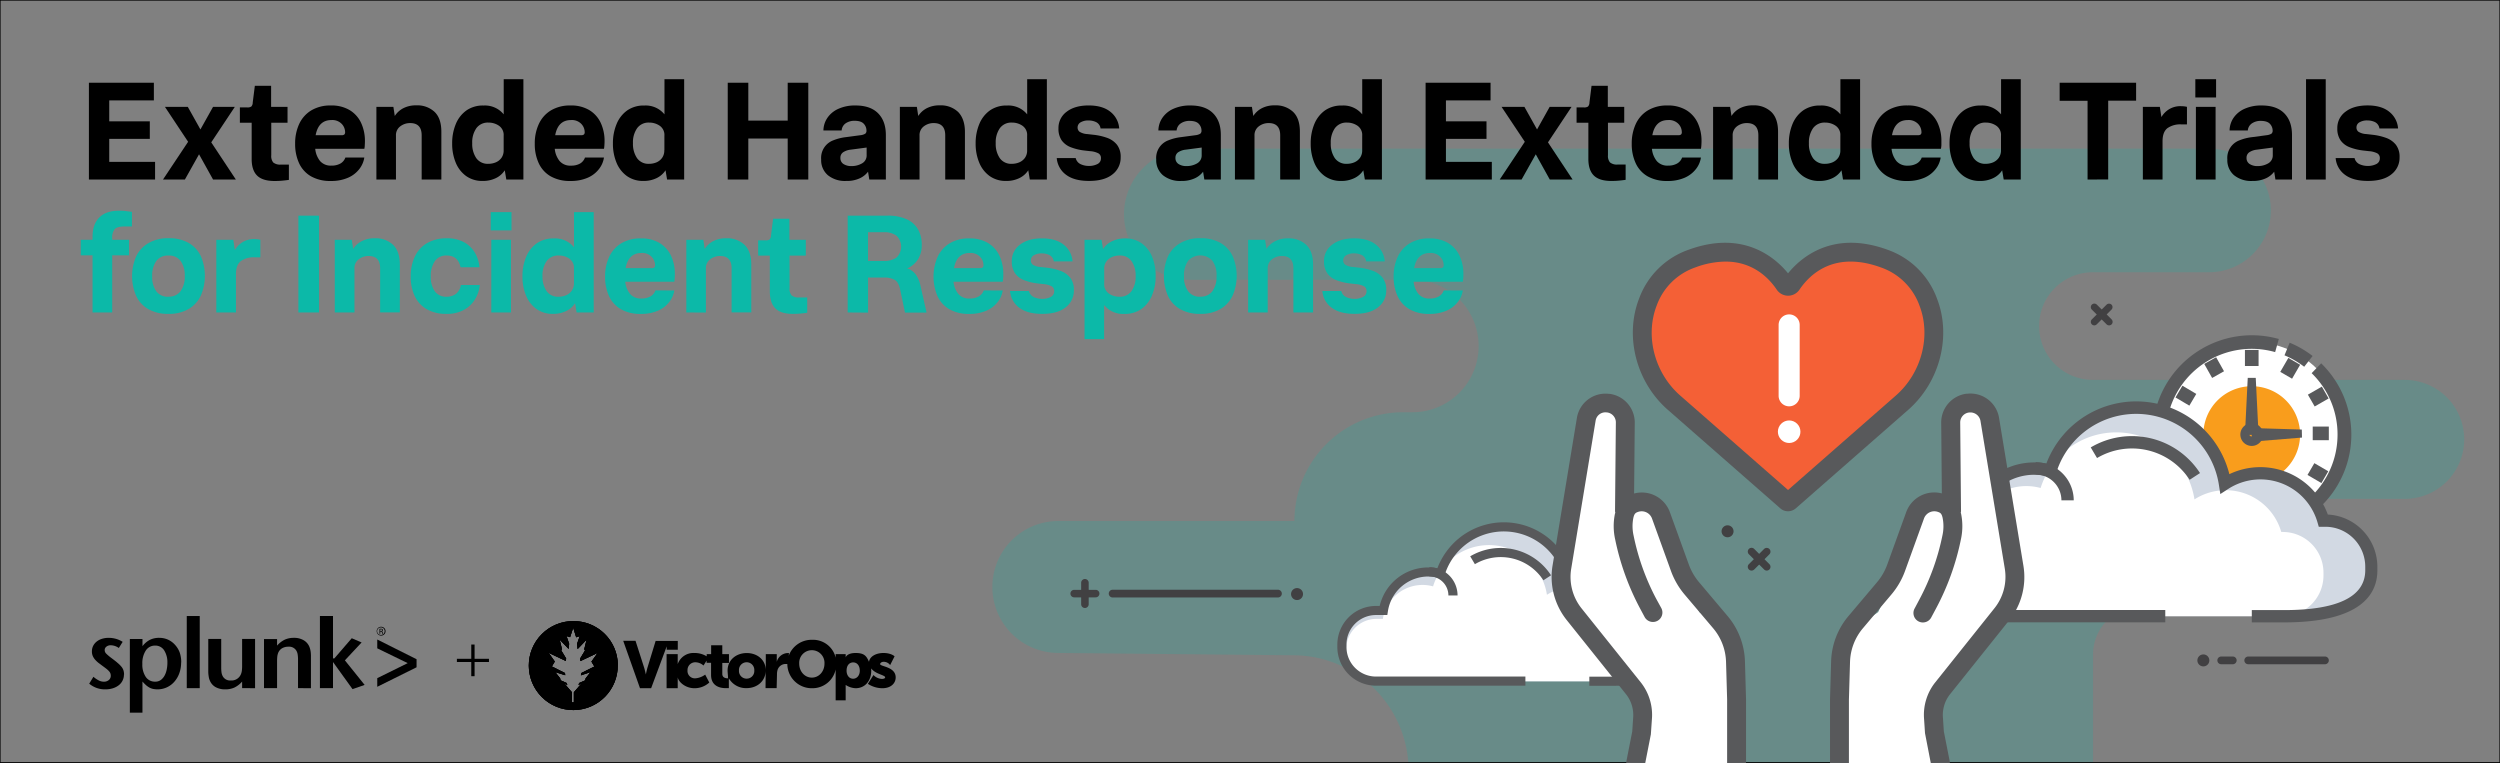 <svg id="Layer_1" data-name="Layer 1" xmlns="http://www.w3.org/2000/svg" xmlns:xlink="http://www.w3.org/1999/xlink" viewBox="0 0 1015.62 310"><rect x="0" y="0" width="1015.62" height="310" fill="#808080" stroke="none"/><defs><style>.cls-1{clip-rule:evenodd;}.cls-2{opacity:0.2;}.cls-3{fill:#0cb9a8;}.cls-4{fill-rule:evenodd;}.cls-5{clip-path:url(#clip-path);}.cls-6{clip-path:url(#clip-path-2);}.cls-7{fill:#414042;}.cls-8{clip-path:url(#clip-path-3);}.cls-9{fill:none;stroke:#000;stroke-miterlimit:10;stroke-width:0.97px;}.cls-10{fill:#fff;}.cls-11{fill:#58595b;}.cls-12{fill:#f99d1c;}.cls-13{fill:#d2d9e3;}.cls-14{fill:#f46036;}</style><clipPath id="clip-path"><path class="cls-1" d="M241.47,270.78l-1.19-2,2.52-3.55-7,3.33-.14-1,2-3.29-.3-.54.94-3.87-3.65,3.81-.22-2.1,1.09-3.15-1.45.48L232.86,255l-1.27,3.86-1.46-.48,1.09,3.15-.21,2.1-3.66-3.81.94,3.87-.29.54,2,3.29-.14,1-7-3.33,2.52,3.55-1.2,2,5.35,2.68.09.89-4.06-1.27,2,2.53.17.81,2.49,1.1.25.76-1.11-.46,3,3.46v4.12h.77v-4.12l3-3.46-1.12.46.26-.76,2.48-1.1.17-.81,2-2.53L236,274.35l.08-.89Zm9.49-.58a18.07,18.07,0,1,1-18.07-17.88A18,18,0,0,1,251,270.2Z"/></clipPath><clipPath id="clip-path-2"><rect x="-327.71" y="-192.59" width="1073.15" height="1490.48"/></clipPath><clipPath id="clip-path-3"><path class="cls-1" d="M313.54-674.33,312-677l3.26-4.59-9,4.31-.18-1.29,2.63-4.26-.38-.7,1.22-5-4.73,4.93-.28-2.72,1.41-4.08-1.88.62-1.65-5-1.64,5-1.89-.62,1.41,4.08-.28,2.72-4.73-4.93,1.22,5-.38.7,2.64,4.26-.19,1.29-9-4.31,3.26,4.59-1.54,2.64,6.92,3.46.11,1.16-5.25-1.65,2.64,3.28.22,1,3.22,1.43.33,1-1.45-.61,3.89,4.48v5.33h1v-5.33l3.89-4.48-1.44.61.33-1L308.9-667l.22-1,2.63-3.28-5.24,1.65.11-1.16Zm12.26-.74a23.25,23.25,0,0,1-23.36,23.13,23.25,23.25,0,0,1-23.37-23.13,23.25,23.25,0,0,1,23.37-23.14A23.25,23.25,0,0,1,325.8-675.07Z"/></clipPath></defs><title>1016x310</title><g class="cls-2"><path class="cls-3" d="M483.27,60.38H897.43a25.11,25.11,0,0,1,25.11,25.11h0a25.11,25.11,0,0,1-25.11,25.11H850.24a21.86,21.86,0,0,0-21.86,21.86h0a21.87,21.87,0,0,0,21.86,21.87H976.91a24.17,24.17,0,0,1,24.17,24.17h0a24.17,24.17,0,0,1-24.17,24.17H913.45a43.81,43.81,0,0,1-43.81,43.8h0a19.34,19.34,0,0,0-19.34,19.34v51.58H572.24v-4.25a46.94,46.94,0,0,0-46.47-46.93l-96.09-.95a26.81,26.81,0,0,1-26.54-26.8h0a26.8,26.8,0,0,1,26.8-26.8h95.92a44.19,44.19,0,0,1,44.19-44.19h3.75a26.89,26.89,0,0,0,26.89-26.9h0a26.89,26.89,0,0,0-26.89-26.89H483.27A26.65,26.65,0,0,1,456.63,87h0A26.65,26.65,0,0,1,483.27,60.38Z"/></g><path class="cls-4" d="M270.83,263.94h4.52v-3.57h-9L263.1,271c-.37,1.19-.72,3-.72,3s-.4-1.86-.77-3l-3.43-10.67h-5L260,279.59h4.52l6.32-17Zm88.07,4.92a3.15,3.15,0,0,1,2.71,1.34l1.81-3.57s-1.33-1.35-4.52-1.35c-2.93,0-5.55,1.33-5.87,3.58-1-2.24-1.79-3.58-5.42-3.58s-4.06,1.79-4.06,1.79v-1.32h-4.07l0,1.42a9.42,9.42,0,0,0-9.46-7.25,9.9,9.9,0,0,0-9.62,6.53l.13-1.15h-.66a4.79,4.79,0,0,0-4.31,3.56v-3.13h-4.46v6.66c0-4.29-3.41-7.09-7.73-7.09s-7.79,2.82-7.79,7.11c0,1.06.32,3.16.11,3.16-.88,0-2.26-.25-2.26-1.79v-4.47h2.71v-3.58h-2.71v-3.58H288.9v3.58h-1.81v.9a9.34,9.34,0,0,0-5-1.35,6.75,6.75,0,0,0-6.77,4.51v-4.06h-4.52v13.86h4.52v-4.46c.28,1.9,3.14,4.46,6.77,4.46a8.86,8.86,0,0,0,6.06-2.32l-1.67-3.21a7.92,7.92,0,0,1-3.94,1.51,3,3,0,0,1-3.24-3.26,3.14,3.14,0,0,1,3.27-3.26,5,5,0,0,1,3.22,1.32l1.27-2v.9h1.81v4.92c0,4.59,3.68,5.36,5.86,5.36h1.36v-4a8,8,0,0,0,7.23,4c4.29,0,7.72-2.89,7.73-7.15l-.05,7.15h4.51l.14-5.56a6.11,6.11,0,0,1,.24-1.85,3.44,3.44,0,0,1,3.53-2.39h.43A9.92,9.92,0,0,0,330,279.59a9.62,9.62,0,0,0,9.48-7.6v12.52h4.07v-6.26a7.91,7.91,0,0,0,4.06,1.34c3.64,0,6.33-2.82,6.33-7.15,0-.26,0-.64,0-.9,1.65,2.33,5.65,2.68,5.65,3.63,0,.45-.66.64-1.35.64a5.12,5.12,0,0,1-3.4-1.58l-2.26,3.58a10.87,10.87,0,0,0,5.87,1.78c3.54,0,5.42-2.06,5.42-4.39,0-4.4-6.32-4.38-6.32-5.41C357.55,269.31,358.21,268.86,358.9,268.86Zm-55.58,6.84a3.09,3.09,0,0,1-3.11-3.29,3.12,3.12,0,1,1,6.22,0A3.09,3.09,0,0,1,303.32,275.7Zm26.49-.42c-2.84,0-5.13-2.44-5.13-5.68a5.14,5.14,0,1,1,10.26,0C334.94,272.84,332.65,275.28,329.81,275.28Zm16.79.45c-1.8,0-2.68-1.62-2.68-3.26,0-2.36,1.3-3.37,2.68-3.37,1.6,0,2.69,1.33,2.69,3.37S348,275.73,346.6,275.73Z"/><path class="cls-4" d="M241.47,270.78l-1.19-2,2.52-3.55-7,3.33-.14-1,2-3.29-.3-.54.94-3.87-3.65,3.81-.22-2.1,1.09-3.15-1.45.48L232.86,255l-1.27,3.86-1.46-.48,1.09,3.15-.21,2.1-3.66-3.81.94,3.87-.29.54,2,3.29-.14,1-7-3.33,2.52,3.55-1.2,2,5.35,2.68.09.89-4.06-1.27,2,2.53.17.81,2.49,1.1.25.76-1.11-.46,3,3.46v4.12h.77v-4.12l3-3.46-1.12.46.26-.76,2.48-1.1.17-.81,2-2.53L236,274.35l.08-.89Zm9.49-.58a18.07,18.07,0,1,1-18.07-17.88A18,18,0,0,1,251,270.2Z"/><g class="cls-5"><rect x="-327.71" y="-192.59" width="1073.15" height="1490.48"/><g class="cls-6"><rect x="211.1" y="248.59" width="43.59" height="43.22"/></g></g><path d="M191.45,268.93h-5.84v-1.3h5.84v-5.78h1.35v5.78h5.84v1.3H192.8v5.78h-1.35Z"/><path d="M50.35,274.05a5.42,5.42,0,0,1-2.12,4.34,7.58,7.58,0,0,1-2.37,1.22,10,10,0,0,1-3,.44,9.83,9.83,0,0,1-6.62-2.31l1.71-2.8a10.82,10.82,0,0,0,2.24,1.52,4.63,4.63,0,0,0,2,.48,3.06,3.06,0,0,0,2-.66A2.21,2.21,0,0,0,45,274.5a2.91,2.91,0,0,0-.14-.89,2.53,2.53,0,0,0-.52-.87,7.63,7.63,0,0,0-1-.95c-.44-.35-1-.77-1.7-1.28-.53-.38-1-.76-1.55-1.16a10.56,10.56,0,0,1-1.38-1.28,6,6,0,0,1-1-1.52,4.62,4.62,0,0,1-.37-1.91,5,5,0,0,1,.51-2.26,5.31,5.31,0,0,1,1.42-1.74,6.54,6.54,0,0,1,2.15-1.12,9.12,9.12,0,0,1,2.72-.4,10.9,10.9,0,0,1,3,.42,10.07,10.07,0,0,1,2.69,1.21l-1.56,2.5A5.77,5.77,0,0,0,45,262.14a2.68,2.68,0,0,0-1.77.56,1.7,1.7,0,0,0-.7,1.4,2,2,0,0,0,.61,1.43,19.67,19.67,0,0,0,2.13,1.8c1,.75,1.86,1.4,2.53,2a11.72,11.72,0,0,1,1.58,1.58,4.48,4.48,0,0,1,.8,1.5,5.94,5.94,0,0,1,.22,1.68"/><path d="M68,269.35a9,9,0,0,0-1.33-5.18,4.21,4.21,0,0,0-3.62-1.9,4.41,4.41,0,0,0-3.82,2,9.38,9.38,0,0,0-1.4,5.46A8.85,8.85,0,0,0,59.22,275a4.43,4.43,0,0,0,3.8,1.92,3.71,3.71,0,0,0,2.39-.74,5.56,5.56,0,0,0,1.53-1.88,8.76,8.76,0,0,0,.82-2.47,14.39,14.39,0,0,0,.25-2.5m5.57-.21a12.63,12.63,0,0,1-.72,4.34,10.71,10.71,0,0,1-2,3.45A9,9,0,0,1,64,280.05a9.23,9.23,0,0,1-1.72-.16,5.8,5.8,0,0,1-1.53-.54,8.22,8.22,0,0,1-1.42-1,17.15,17.15,0,0,1-1.46-1.48v12.65H52.75V259.6h5.13l0,2.92a9,9,0,0,1,3-2.58,8.34,8.34,0,0,1,3.8-.82,8.62,8.62,0,0,1,3.58.74,8.48,8.48,0,0,1,2.8,2.06A9.41,9.41,0,0,1,73,265.07a12.5,12.5,0,0,1,.63,4.07"/><rect x="75.87" y="250.26" width="5.27" height="29.3"/><path d="M98.36,279.56l0-2.67a9.93,9.93,0,0,1-3.12,2.42,8.77,8.77,0,0,1-3.71.74,7.87,7.87,0,0,1-4-.94,5.4,5.4,0,0,1-2.34-2.78,3.81,3.81,0,0,1-.3-.92c-.07-.32-.13-.69-.18-1.1a11.55,11.55,0,0,1-.1-1.42c0-.53,0-1.19,0-2V259.57h5.26V271a14.92,14.92,0,0,0,.14,2.32,4.72,4.72,0,0,0,.5,1.44,3.39,3.39,0,0,0,3.25,1.68A4.1,4.1,0,0,0,97.83,274a5.59,5.59,0,0,0,.41-1.42,15.58,15.58,0,0,0,.12-2.22V259.57h5.26v20Z"/><path d="M121.07,279.55v-11.4a13.48,13.48,0,0,0-.15-2.32,4.32,4.32,0,0,0-.49-1.43,3.4,3.4,0,0,0-3.26-1.68,5,5,0,0,0-2.54.62,3.81,3.81,0,0,0-1.59,1.81,6.26,6.26,0,0,0-.38,1.46,19.58,19.58,0,0,0-.1,2.17v10.77h-5.31V259.61h5.31v2.67a9.89,9.89,0,0,1,3.12-2.42,8.85,8.85,0,0,1,3.72-.74,7.57,7.57,0,0,1,4,1,5.54,5.54,0,0,1,2.34,2.77c.11.3.2.6.28.9a8.38,8.38,0,0,1,.2,1.06,13.31,13.31,0,0,1,.1,1.41c0,.55,0,1.21,0,2v11.33Z"/><polygon points="143.22 279.96 135.28 268.94 135.28 279.56 129.97 279.56 129.97 250.26 135.28 250.26 135.28 267.46 135.84 267.46 142.9 259.28 146.9 261 140.11 268.26 148.13 278.24 143.22 279.96"/><polygon points="153.26 279.01 153.26 275.5 165.63 269.4 153.26 263.38 153.26 259.8 169.23 267.81 169.23 271.08 153.26 279.01"/><path d="M154.82,254.62a1.8,1.8,0,1,1-1.79,1.8,1.77,1.77,0,0,1,1.79-1.8Zm0,.28a1.52,1.52,0,1,0,1.44,1.52,1.48,1.48,0,0,0-1.44-1.52Zm-.34,2.56h-.32v-2a4.16,4.16,0,0,1,.57-.05,1.12,1.12,0,0,1,.62.15.52.52,0,0,1-.2.9v0c.17,0,.29.19.33.48a1.79,1.79,0,0,0,.13.5h-.34a1.53,1.53,0,0,1-.13-.51.38.38,0,0,0-.43-.35h-.23Zm0-1.11h.24c.26,0,.48-.09.48-.34s-.13-.35-.48-.35l-.24,0Z"/><path d="M36.12,72.94V33.61H62.51v7.18H44.38v8.49H60.86v7.13H44.38v9.35H63v7.18Z"/><path d="M66.21,72.94,76.42,57.6,67,43.41h9.29l5.13,9.18,5.13-9.18H95.4L85.82,57.83l10,15.11H86.56l-5.7-10.26L75.11,72.94Z"/><path d="M102.24,64.44V49.85H97.45V43.64h3a2.67,2.67,0,0,0,1.65-.37,2.34,2.34,0,0,0,.57-1.63l.86-6.78h6.61v8.55h6.67v6.44h-6.61V63.08A4.12,4.12,0,0,0,111,66a4.42,4.42,0,0,0,3.17.86h3.19v6.21c-.72.12-1.61.22-2.65.32s-2.1.14-3.16.14q-4.91,0-7.13-2.23T102.24,64.44Z"/><path d="M148,64a10,10,0,0,1-2,4.64,11.58,11.58,0,0,1-4.56,3.54,16.81,16.81,0,0,1-7.06,1.34,15.62,15.62,0,0,1-8.07-1.91,11.92,11.92,0,0,1-4.82-5.33,18.46,18.46,0,0,1-1.59-7.87,18.69,18.69,0,0,1,1.65-8.06,12.63,12.63,0,0,1,4.9-5.5,15,15,0,0,1,8-2,14.27,14.27,0,0,1,7.64,1.91,12,12,0,0,1,4.62,5.19,17.36,17.36,0,0,1,1.54,7.44q0,.73-.06,1.59c0,.57-.1,1.07-.17,1.48H128.06a9.3,9.3,0,0,0,2,5,5.72,5.72,0,0,0,4.59,1.82,7.19,7.19,0,0,0,3.65-.85A4.5,4.5,0,0,0,140.31,64ZM134.67,48.77q-5.29,0-6.44,6.16h10.49a1.78,1.78,0,0,0,1.17-.29,1.29,1.29,0,0,0,.31-1,4.86,4.86,0,0,0-1.43-3.36A5.29,5.29,0,0,0,134.67,48.77Z"/><path d="M152.91,72.94V43.41h6.9l.57,3.71A9.06,9.06,0,0,1,163.77,44a11.1,11.1,0,0,1,5.39-1.2,10.23,10.23,0,0,1,7.38,2.65q2.76,2.65,2.76,8.07V72.94h-8V55q0-5-4.67-5a6.5,6.5,0,0,0-4,1.31,4.44,4.44,0,0,0-1.77,3.82V72.94Z"/><path d="M205.69,72.94l-.63-3.76a8.85,8.85,0,0,1-3.64,3.19,12,12,0,0,1-5.3,1.14,11.25,11.25,0,0,1-6.76-2,12.56,12.56,0,0,1-4.22-5.44,19.84,19.84,0,0,1-1.45-7.78,20.08,20.08,0,0,1,1.48-7.9,12.64,12.64,0,0,1,4.31-5.52,11.64,11.64,0,0,1,7-2,9.81,9.81,0,0,1,8.15,3.59V32.18h8V72.94Zm-1.08-12V55.15a4.55,4.55,0,0,0-1.91-4.07,7.41,7.41,0,0,0-4.25-1.28,5.75,5.75,0,0,0-4.93,2.28,10,10,0,0,0-1.68,6.09,10.25,10.25,0,0,0,1.65,6.08,5.68,5.68,0,0,0,4.91,2.3,7.74,7.74,0,0,0,3-.59,5.46,5.46,0,0,0,2.34-1.86A5.22,5.22,0,0,0,204.61,61Z"/><path d="M245.36,64a9.86,9.86,0,0,1-2,4.64,11.58,11.58,0,0,1-4.56,3.54,16.89,16.89,0,0,1-7.07,1.34,15.59,15.59,0,0,1-8.06-1.91,11.86,11.86,0,0,1-4.82-5.33,18.32,18.32,0,0,1-1.6-7.87,18.54,18.54,0,0,1,1.66-8.06,12.57,12.57,0,0,1,4.9-5.5,15,15,0,0,1,8-2,14.29,14.29,0,0,1,7.64,1.91,11.89,11.89,0,0,1,4.61,5.19,17.21,17.21,0,0,1,1.54,7.44q0,.73-.06,1.59a10.84,10.84,0,0,1-.17,1.48h-20a9.3,9.3,0,0,0,2,5A5.7,5.7,0,0,0,232,67.29a7.22,7.22,0,0,0,3.65-.85,4.54,4.54,0,0,0,2-2.45ZM232,48.77q-5.31,0-6.45,6.16h10.49a1.78,1.78,0,0,0,1.17-.29,1.26,1.26,0,0,0,.32-1,4.86,4.86,0,0,0-1.43-3.36A5.3,5.3,0,0,0,232,48.77Z"/><path d="M271,72.94l-.63-3.76a8.88,8.88,0,0,1-3.65,3.19,11.93,11.93,0,0,1-5.3,1.14,11.22,11.22,0,0,1-6.75-2,12.48,12.48,0,0,1-4.22-5.44A19.84,19.84,0,0,1,249,58.29a20.08,20.08,0,0,1,1.49-7.9,12.62,12.62,0,0,1,4.3-5.52,11.67,11.67,0,0,1,7-2,9.8,9.8,0,0,1,8.15,3.59V32.18h8V72.94Zm-1.09-12V55.15A4.53,4.53,0,0,0,268,51.08a7.4,7.4,0,0,0-4.24-1.28,5.73,5.73,0,0,0-4.93,2.28,10,10,0,0,0-1.69,6.09,10.25,10.25,0,0,0,1.66,6.08,5.64,5.64,0,0,0,4.9,2.3,7.7,7.7,0,0,0,3-.59A5.46,5.46,0,0,0,269,64.1,5.16,5.16,0,0,0,269.87,61Z"/><path d="M295.64,72.94V33.61H304V49h16V33.61h8.37V72.94H320V56.29H304V72.94Z"/><path d="M353.15,72.94l-.51-3.19a8.78,8.78,0,0,1-3.34,2.67,12.4,12.4,0,0,1-5.56,1.09,11,11,0,0,1-7.43-2.34,8,8,0,0,1-2.71-6.38,7.61,7.61,0,0,1,5-7.81,19.75,19.75,0,0,1,5-1.26l5.93-.79a4.67,4.67,0,0,0,2-.63A1.53,1.53,0,0,0,352,53a4,4,0,0,0-1.08-2.7c-.73-.82-2-1.23-3.77-1.23a6.26,6.26,0,0,0-3.56,1A3.84,3.84,0,0,0,341.92,53h-7.41a9.4,9.4,0,0,1,1.57-5.05,10.52,10.52,0,0,1,4.42-3.7,16.19,16.19,0,0,1,7.06-1.4q6,0,9.15,3.16t3.17,8.81V72.94Zm-1.08-10v-3l-6.5.86a6.82,6.82,0,0,0-3.08,1.08,2.66,2.66,0,0,0-1.08,2.28,2.8,2.8,0,0,0,1.22,2.45,5.76,5.76,0,0,0,3.34.86,8.31,8.31,0,0,0,4.21-1.09A3.65,3.65,0,0,0,352.07,63Z"/><path d="M365.57,72.94V43.41h6.9l.57,3.71A9.06,9.06,0,0,1,376.43,44a11.13,11.13,0,0,1,5.39-1.2,10.19,10.19,0,0,1,7.38,2.65C391,47.26,392,50,392,53.56V72.94h-8V55q0-5-4.68-5a6.5,6.5,0,0,0-4,1.31,4.44,4.44,0,0,0-1.76,3.82V72.94Z"/><path d="M418.36,72.94l-.63-3.76a8.88,8.88,0,0,1-3.65,3.19,11.93,11.93,0,0,1-5.3,1.14,11.22,11.22,0,0,1-6.75-2,12.48,12.48,0,0,1-4.22-5.44,19.84,19.84,0,0,1-1.46-7.78,20.08,20.08,0,0,1,1.49-7.9,12.62,12.62,0,0,1,4.3-5.52,11.67,11.67,0,0,1,7-2,9.8,9.8,0,0,1,8.15,3.59V32.18h8V72.94Zm-1.09-12V55.15a4.53,4.53,0,0,0-1.91-4.07,7.38,7.38,0,0,0-4.24-1.28,5.73,5.73,0,0,0-4.93,2.28,10,10,0,0,0-1.68,6.09,10.25,10.25,0,0,0,1.65,6.08,5.64,5.64,0,0,0,4.9,2.3,7.7,7.7,0,0,0,3-.59,5.46,5.46,0,0,0,2.34-1.86A5.16,5.16,0,0,0,417.27,61Z"/><path d="M429.3,64.22H437a3.65,3.65,0,0,0,2.06,2.5,7.84,7.84,0,0,0,3.25.69,7.4,7.4,0,0,0,3.53-.77,2.51,2.51,0,0,0,1.42-2.37,2.13,2.13,0,0,0-1.08-2,8.78,8.78,0,0,0-3.36-.86l-2.45-.28a22.27,22.27,0,0,1-5.42-1.34A8.07,8.07,0,0,1,431.29,57,8.31,8.31,0,0,1,430,52.13a8.12,8.12,0,0,1,3.31-6.72c2.2-1.71,5.19-2.57,8.95-2.57s6.7.86,8.83,2.57a9.46,9.46,0,0,1,3.59,6.78h-7.58a3.34,3.34,0,0,0-1.82-2.59,7,7,0,0,0-3-.66,6.12,6.12,0,0,0-3.31.77,2.36,2.36,0,0,0-1.2,2.08,2.15,2.15,0,0,0,.8,1.74,6.63,6.63,0,0,0,3.19.94l2.45.28A24,24,0,0,1,449.76,56a9,9,0,0,1,4,2.79,8,8,0,0,1,1.51,5.13,8.5,8.5,0,0,1-3.3,6.9q-3.32,2.69-9.58,2.68-6,0-9.32-2.51A9.35,9.35,0,0,1,429.3,64.22Z"/><path d="M489.26,72.94l-.51-3.19a8.74,8.74,0,0,1-3.33,2.67,12.46,12.46,0,0,1-5.56,1.09,11,11,0,0,1-7.44-2.34,8,8,0,0,1-2.71-6.38,7.61,7.61,0,0,1,5-7.81,19.72,19.72,0,0,1,5-1.26l5.92-.79a4.78,4.78,0,0,0,2-.63,1.56,1.56,0,0,0,.48-1.26,4,4,0,0,0-1.08-2.7c-.72-.82-2-1.23-3.76-1.23a6.21,6.21,0,0,0-3.56,1A3.85,3.85,0,0,0,478,53h-7.41a9.4,9.4,0,0,1,1.57-5.05,10.58,10.58,0,0,1,4.42-3.7,16.23,16.23,0,0,1,7.07-1.4q6,0,9.15,3.16c2.1,2.11,3.16,5,3.16,8.81V72.94Zm-1.08-10v-3l-6.5.86a6.82,6.82,0,0,0-3.08,1.08,2.66,2.66,0,0,0-1.08,2.28,2.81,2.81,0,0,0,1.23,2.45,5.7,5.7,0,0,0,3.33.86,8.34,8.34,0,0,0,4.22-1.09A3.66,3.66,0,0,0,488.18,63Z"/><path d="M501.69,72.94V43.41h6.9l.57,3.71A8.91,8.91,0,0,1,512.55,44a11.09,11.09,0,0,1,5.38-1.2,10.24,10.24,0,0,1,7.39,2.65q2.76,2.65,2.76,8.07V72.94h-8V55q0-5-4.67-5a6.46,6.46,0,0,0-4,1.31,4.44,4.44,0,0,0-1.77,3.82V72.94Z"/><path d="M554.47,72.94l-.63-3.76a8.81,8.81,0,0,1-3.65,3.19,11.9,11.9,0,0,1-5.3,1.14,11.22,11.22,0,0,1-6.75-2,12.56,12.56,0,0,1-4.22-5.44,19.84,19.84,0,0,1-1.45-7.78,20.08,20.08,0,0,1,1.48-7.9,12.69,12.69,0,0,1,4.3-5.52,11.68,11.68,0,0,1,7-2,9.81,9.81,0,0,1,8.15,3.59V32.18h8V72.94Zm-1.08-12V55.15a4.55,4.55,0,0,0-1.91-4.07,7.43,7.43,0,0,0-4.25-1.28,5.73,5.73,0,0,0-4.93,2.28,10,10,0,0,0-1.68,6.09,10.25,10.25,0,0,0,1.65,6.08,5.66,5.66,0,0,0,4.9,2.3,7.75,7.75,0,0,0,3-.59,5.46,5.46,0,0,0,2.34-1.86A5.22,5.22,0,0,0,553.39,61Z"/><path d="M579.15,72.94V33.61h26.39v7.18H587.41v8.49h16.48v7.13H587.41v9.35h18.64v7.18Z"/><path d="M609.25,72.94l10.2-15.34L610,43.41h9.29l5.13,9.18,5.13-9.18h8.89l-9.58,14.42,10,15.11H629.6l-5.7-10.26-5.76,10.26Z"/><path d="M645.27,64.44V49.85h-4.79V43.64h3a2.67,2.67,0,0,0,1.65-.37,2.39,2.39,0,0,0,.58-1.63l.85-6.78h6.61v8.55h6.67v6.44h-6.61V63.08a4.07,4.07,0,0,0,.83,2.9,4.39,4.39,0,0,0,3.16.86h3.19v6.21c-.72.12-1.61.22-2.65.32s-2.1.14-3.16.14q-4.9,0-7.13-2.23T645.27,64.44Z"/><path d="M691,64a10,10,0,0,1-2,4.64,11.72,11.72,0,0,1-4.56,3.54,16.89,16.89,0,0,1-7.07,1.34,15.65,15.65,0,0,1-8.07-1.91,11.84,11.84,0,0,1-4.81-5.33,18.32,18.32,0,0,1-1.6-7.87,18.69,18.69,0,0,1,1.65-8.06,12.63,12.63,0,0,1,4.9-5.5,15,15,0,0,1,8-2,14.27,14.27,0,0,1,7.64,1.91,12,12,0,0,1,4.62,5.19,17.21,17.21,0,0,1,1.54,7.44q0,.73-.06,1.59a12.69,12.69,0,0,1-.17,1.48H671.09a9.3,9.3,0,0,0,2,5,5.69,5.69,0,0,0,4.59,1.82,7.16,7.16,0,0,0,3.64-.85A4.51,4.51,0,0,0,683.35,64ZM677.7,48.77q-5.3,0-6.44,6.16h10.49a1.78,1.78,0,0,0,1.17-.29,1.25,1.25,0,0,0,.31-1,4.84,4.84,0,0,0-1.42-3.36A5.31,5.31,0,0,0,677.7,48.77Z"/><path d="M695.94,72.94V43.41h6.9l.57,3.71A9.06,9.06,0,0,1,706.8,44a11.1,11.1,0,0,1,5.39-1.2,10.19,10.19,0,0,1,7.38,2.65q2.76,2.65,2.76,8.07V72.94h-8V55q0-5-4.67-5a6.5,6.5,0,0,0-4,1.31,4.44,4.44,0,0,0-1.77,3.82V72.94Z"/><path d="M748.72,72.94l-.62-3.76a8.88,8.88,0,0,1-3.65,3.19,12,12,0,0,1-5.3,1.14,11.27,11.27,0,0,1-6.76-2,12.47,12.47,0,0,1-4.21-5.44,19.84,19.84,0,0,1-1.46-7.78,20.26,20.26,0,0,1,1.48-7.9,12.71,12.71,0,0,1,4.31-5.52,11.67,11.67,0,0,1,7-2,9.81,9.81,0,0,1,8.15,3.59V32.18h8V72.94Zm-1.08-12V55.15a4.55,4.55,0,0,0-1.91-4.07,7.41,7.41,0,0,0-4.25-1.28,5.75,5.75,0,0,0-4.93,2.28,10,10,0,0,0-1.68,6.09,10.18,10.18,0,0,0,1.66,6.08,5.64,5.64,0,0,0,4.9,2.3,7.74,7.74,0,0,0,3-.59,5.46,5.46,0,0,0,2.34-1.86A5.16,5.16,0,0,0,747.64,61Z"/><path d="M788.39,64a9.86,9.86,0,0,1-2,4.64,11.58,11.58,0,0,1-4.56,3.54,16.86,16.86,0,0,1-7.07,1.34,15.59,15.59,0,0,1-8.06-1.91,11.86,11.86,0,0,1-4.82-5.33,18.46,18.46,0,0,1-1.6-7.87A18.54,18.54,0,0,1,762,50.34a12.57,12.57,0,0,1,4.9-5.5,15,15,0,0,1,8-2,14.27,14.27,0,0,1,7.64,1.91,11.89,11.89,0,0,1,4.61,5.19,17.21,17.21,0,0,1,1.54,7.44c0,.49,0,1,0,1.59a12.49,12.49,0,0,1-.18,1.48H768.44a9.38,9.38,0,0,0,2,5A5.72,5.72,0,0,0,775,67.29a7.22,7.22,0,0,0,3.65-.85A4.5,4.5,0,0,0,780.7,64ZM775.06,48.77q-5.31,0-6.44,6.16H779.1a1.78,1.78,0,0,0,1.17-.29,1.26,1.26,0,0,0,.32-1,4.86,4.86,0,0,0-1.43-3.36A5.3,5.3,0,0,0,775.06,48.77Z"/><path d="M814,72.94l-.63-3.76a8.81,8.81,0,0,1-3.65,3.19,11.93,11.93,0,0,1-5.3,1.14,11.22,11.22,0,0,1-6.75-2,12.48,12.48,0,0,1-4.22-5.44A19.84,19.84,0,0,1,792,58.29a20.08,20.08,0,0,1,1.48-7.9,12.69,12.69,0,0,1,4.3-5.52,11.67,11.67,0,0,1,7-2,9.8,9.8,0,0,1,8.15,3.59V32.18h8V72.94ZM812.9,61V55.15A4.53,4.53,0,0,0,811,51.08a7.38,7.38,0,0,0-4.24-1.28,5.73,5.73,0,0,0-4.93,2.28,10,10,0,0,0-1.68,6.09,10.25,10.25,0,0,0,1.65,6.08,5.66,5.66,0,0,0,4.9,2.3,7.75,7.75,0,0,0,3-.59A5.49,5.49,0,0,0,812,64.1,5.16,5.16,0,0,0,812.9,61Z"/><path d="M848.07,72.94v-32H836.73V33.61h31.06V40.9H856.45v32Z"/><path d="M870.53,72.94V43.41h6.9l.63,4.16a9.27,9.27,0,0,1,3.13-3.19A8.79,8.79,0,0,1,886,43.13a13,13,0,0,1,1.34.08,9.21,9.21,0,0,1,1.11.2v7.13h-2.22a9,9,0,0,0-5.76,1.56q-1.94,1.57-1.94,5.28V72.94Z"/><path d="M891.85,39.59V32.18h8.43v7.41Zm.23,33.35V43.41h8V72.94Z"/><path d="M924.39,72.94l-.51-3.19a8.74,8.74,0,0,1-3.33,2.67A12.46,12.46,0,0,1,915,73.51a11,11,0,0,1-7.44-2.34,8,8,0,0,1-2.71-6.38,7.61,7.61,0,0,1,5-7.81,19.72,19.72,0,0,1,5-1.26l5.93-.79a4.72,4.72,0,0,0,2-.63,1.56,1.56,0,0,0,.48-1.26,4,4,0,0,0-1.08-2.7c-.72-.82-2-1.23-3.76-1.23a6.23,6.23,0,0,0-3.56,1A3.84,3.84,0,0,0,913.17,53h-7.41a9.39,9.39,0,0,1,1.56-5.05,10.58,10.58,0,0,1,4.42-3.7,16.23,16.23,0,0,1,7.07-1.4q6,0,9.15,3.16t3.16,8.81V72.94Zm-1.08-10v-3l-6.5.86a6.77,6.77,0,0,0-3.07,1.08,2.64,2.64,0,0,0-1.09,2.28,2.81,2.81,0,0,0,1.23,2.45,5.72,5.72,0,0,0,3.33.86,8.32,8.32,0,0,0,4.22-1.09A3.66,3.66,0,0,0,923.31,63Z"/><path d="M936.82,72.94V32.18h8V72.94Z"/><path d="M948.85,64.22h7.69a3.64,3.64,0,0,0,2.05,2.5,7.87,7.87,0,0,0,3.25.69,7.42,7.42,0,0,0,3.54-.77,2.51,2.51,0,0,0,1.42-2.37,2.13,2.13,0,0,0-1.08-2,8.78,8.78,0,0,0-3.36-.86l-2.46-.28a22.19,22.19,0,0,1-5.41-1.34A8.07,8.07,0,0,1,950.84,57a8.31,8.31,0,0,1-1.31-4.88,8.09,8.09,0,0,1,3.31-6.72q3.3-2.56,8.95-2.57t8.83,2.57a9.46,9.46,0,0,1,3.59,6.78h-7.58a3.36,3.36,0,0,0-1.82-2.59,7,7,0,0,0-3-.66,6.08,6.08,0,0,0-3.3.77,2.36,2.36,0,0,0-1.2,2.08,2.13,2.13,0,0,0,.8,1.74,6.59,6.59,0,0,0,3.19.94l2.45.28A24.1,24.1,0,0,1,969.31,56a9,9,0,0,1,4,2.79,8,8,0,0,1,1.51,5.13,8.48,8.48,0,0,1-3.31,6.9q-3.3,2.69-9.57,2.68-6,0-9.32-2.51A9.32,9.32,0,0,1,948.85,64.22Z"/><path class="cls-3" d="M37.6,126.94v-23.2H32.81V97.41H37.6v-1.2q0-5.13,2.74-7.86t7.81-2.74c1,0,2,0,3,.14s1.8.2,2.45.32V92H50.65c-2,0-3.41.37-4.07,1.11a5.41,5.41,0,0,0-1,3.67v.63h6.84v6.33H45.58v23.2Z"/><path class="cls-3" d="M68.44,127.51a16,16,0,0,1-8.21-1.94,12.08,12.08,0,0,1-4.93-5.39,20.29,20.29,0,0,1,0-16,12.35,12.35,0,0,1,5-5.41,15.69,15.69,0,0,1,8.15-2,16,16,0,0,1,8.23,1.94,12.18,12.18,0,0,1,4.91,5.36,20.29,20.29,0,0,1,0,16,12.43,12.43,0,0,1-4.93,5.44A15.68,15.68,0,0,1,68.44,127.51Zm0-7a5.81,5.81,0,0,0,4.93-2.22,10.1,10.1,0,0,0,1.68-6.21A9.88,9.88,0,0,0,73.37,106a5.84,5.84,0,0,0-4.93-2.19A5.83,5.83,0,0,0,63.51,106a10.07,10.07,0,0,0-1.68,6.24,9.88,9.88,0,0,0,1.68,6.13A5.83,5.83,0,0,0,68.44,120.55Z"/><path class="cls-3" d="M87.88,126.94V97.41h6.89l.63,4.16a9.35,9.35,0,0,1,3.13-3.19,8.79,8.79,0,0,1,4.79-1.25,12.8,12.8,0,0,1,1.34.08,8.51,8.51,0,0,1,1.11.2v7.13h-2.22a9.05,9.05,0,0,0-5.76,1.56q-1.94,1.58-1.93,5.28v15.56Z"/><path class="cls-3" d="M121.22,126.94V87.61h8.38v39.33Z"/><path class="cls-3" d="M136,126.94V97.41h6.9l.57,3.71A8.91,8.91,0,0,1,146.9,98a11.06,11.06,0,0,1,5.38-1.2,10.24,10.24,0,0,1,7.39,2.65q2.76,2.66,2.76,8.07v19.38h-8V109q0-5-4.67-5a6.46,6.46,0,0,0-4,1.31A4.44,4.44,0,0,0,144,109.1v17.84Z"/><path class="cls-3" d="M187.22,115.77h7.7a13.71,13.71,0,0,1-1.88,5.72,12,12,0,0,1-4.5,4.36,14.3,14.3,0,0,1-7.19,1.66,15.62,15.62,0,0,1-8-1.91,12.05,12.05,0,0,1-4.88-5.33,18.31,18.31,0,0,1-1.62-7.92,18.76,18.76,0,0,1,1.65-8.07,12.4,12.4,0,0,1,4.93-5.47,15.47,15.47,0,0,1,8.07-2,14,14,0,0,1,7.12,1.65A11.57,11.57,0,0,1,193,102.8a14.08,14.08,0,0,1,1.8,5.78h-7.7q-1-4.78-5.64-4.78a5.58,5.58,0,0,0-4.79,2.25,10.49,10.49,0,0,0-1.65,6.3,9.93,9.93,0,0,0,1.62,6,5.56,5.56,0,0,0,4.76,2.19,6.18,6.18,0,0,0,3.88-1.19A5.67,5.67,0,0,0,187.22,115.77Z"/><path class="cls-3" d="M199.36,93.59V86.18h8.44v7.41Zm.23,33.35V97.41h8v29.53Z"/><path class="cls-3" d="M234.25,126.94l-.63-3.76a8.81,8.81,0,0,1-3.65,3.19,11.93,11.93,0,0,1-5.3,1.14,11.22,11.22,0,0,1-6.75-2,12.48,12.48,0,0,1-4.22-5.44,19.84,19.84,0,0,1-1.45-7.78,20.08,20.08,0,0,1,1.48-7.9,12.69,12.69,0,0,1,4.3-5.52,11.67,11.67,0,0,1,7-2,9.83,9.83,0,0,1,8.16,3.59V86.18h8v40.76Zm-1.08-12v-5.82a4.55,4.55,0,0,0-1.91-4.07A7.43,7.43,0,0,0,227,103.8a5.73,5.73,0,0,0-4.93,2.28,10,10,0,0,0-1.68,6.09,10.25,10.25,0,0,0,1.65,6.08,5.66,5.66,0,0,0,4.9,2.3,7.75,7.75,0,0,0,3-.59,5.43,5.43,0,0,0,2.33-1.86A5.16,5.16,0,0,0,233.17,115Z"/><path class="cls-3" d="M273.92,118a9.88,9.88,0,0,1-2,4.64,11.58,11.58,0,0,1-4.56,3.54,16.81,16.81,0,0,1-7.06,1.34,15.65,15.65,0,0,1-8.07-1.91,11.92,11.92,0,0,1-4.82-5.33,18.46,18.46,0,0,1-1.59-7.87,18.69,18.69,0,0,1,1.65-8.06,12.63,12.63,0,0,1,4.9-5.5,15,15,0,0,1,8-2A14.27,14.27,0,0,1,268,98.75a12,12,0,0,1,4.62,5.19,17.36,17.36,0,0,1,1.54,7.44q0,.74-.06,1.59a12.69,12.69,0,0,1-.17,1.48H254a9.23,9.23,0,0,0,2,5,5.68,5.68,0,0,0,4.58,1.82,7.19,7.19,0,0,0,3.65-.85,4.5,4.5,0,0,0,2.05-2.45Zm-13.34-15.22q-5.29,0-6.44,6.16h10.49a1.78,1.78,0,0,0,1.17-.29,1.25,1.25,0,0,0,.31-1,4.81,4.81,0,0,0-1.43-3.36A5.29,5.29,0,0,0,260.58,102.77Z"/><path class="cls-3" d="M278.82,126.94V97.41h6.9l.57,3.71A9.06,9.06,0,0,1,289.68,98a11.1,11.1,0,0,1,5.39-1.2,10.23,10.23,0,0,1,7.38,2.65q2.76,2.66,2.76,8.07v19.38h-8V109q0-5-4.67-5a6.5,6.5,0,0,0-4,1.31,4.44,4.44,0,0,0-1.77,3.82v17.84Z"/><path class="cls-3" d="M312.74,118.44V103.85H308V97.64h3a2.67,2.67,0,0,0,1.65-.37,2.39,2.39,0,0,0,.57-1.63l.86-6.78h6.61v8.55h6.67v6.44h-6.61v13.23a4.12,4.12,0,0,0,.82,2.9,4.42,4.42,0,0,0,3.17.86h3.19v6.21c-.72.12-1.61.22-2.65.32s-2.1.14-3.17.14q-4.9,0-7.12-2.23T312.74,118.44Z"/><path class="cls-3" d="M344.37,126.94V87.61h16.07a18.27,18.27,0,0,1,8,1.51A10,10,0,0,1,373,93.28a12.42,12.42,0,0,1,1.46,6.07,10.79,10.79,0,0,1-1.63,6.16,9.71,9.71,0,0,1-4.3,3.53,6.88,6.88,0,0,1,3.39,2.34,12,12,0,0,1,2,4.61l2.5,11h-8.77l-1.94-9.24q-.63-3.08-2.17-4a8.34,8.34,0,0,0-4.44-1h-6.45v14.25Zm14.82-32.61h-6.56V106h6.5a8.43,8.43,0,0,0,5.08-1.37,6.18,6.18,0,0,0,0-8.86A8.18,8.18,0,0,0,359.19,94.33Z"/><path class="cls-3" d="M407.35,118a9.86,9.86,0,0,1-2,4.64,11.58,11.58,0,0,1-4.56,3.54,16.86,16.86,0,0,1-7.07,1.34,15.59,15.59,0,0,1-8.06-1.91,11.86,11.86,0,0,1-4.82-5.33,20.28,20.28,0,0,1,.06-15.93,12.57,12.57,0,0,1,4.9-5.5,15,15,0,0,1,8-2,14.27,14.27,0,0,1,7.64,1.91,11.89,11.89,0,0,1,4.61,5.19,17.21,17.21,0,0,1,1.54,7.44c0,.49,0,1-.05,1.59a12.49,12.49,0,0,1-.18,1.48h-20a9.38,9.38,0,0,0,2,5,5.72,5.72,0,0,0,4.59,1.82,7.22,7.22,0,0,0,3.65-.85,4.5,4.5,0,0,0,2.05-2.45ZM394,102.77q-5.31,0-6.44,6.16h10.48a1.78,1.78,0,0,0,1.17-.29,1.26,1.26,0,0,0,.32-1,4.86,4.86,0,0,0-1.43-3.36A5.3,5.3,0,0,0,394,102.77Z"/><path class="cls-3" d="M410.32,118.22H418a3.64,3.64,0,0,0,2.05,2.5,7.87,7.87,0,0,0,3.25.69,7.42,7.42,0,0,0,3.54-.77,2.51,2.51,0,0,0,1.42-2.37,2.13,2.13,0,0,0-1.08-2,8.78,8.78,0,0,0-3.36-.86l-2.45-.28A22.16,22.16,0,0,1,416,113.8a8.07,8.07,0,0,1-3.65-2.79,8.31,8.31,0,0,1-1.31-4.88,8.09,8.09,0,0,1,3.31-6.72c2.2-1.71,5.19-2.57,8.95-2.57s6.7.86,8.83,2.57a9.46,9.46,0,0,1,3.59,6.78H428.1a3.34,3.34,0,0,0-1.82-2.59,7,7,0,0,0-3-.66,6.1,6.1,0,0,0-3.3.77,2.36,2.36,0,0,0-1.2,2.08,2.15,2.15,0,0,0,.8,1.74,6.63,6.63,0,0,0,3.19.94l2.45.28a24,24,0,0,1,5.53,1.26,9,9,0,0,1,4,2.79,8,8,0,0,1,1.51,5.13,8.48,8.48,0,0,1-3.31,6.9q-3.3,2.69-9.57,2.68-6,0-9.32-2.51A9.35,9.35,0,0,1,410.32,118.22Z"/><path class="cls-3" d="M440.59,137.77V97.41h6.89l.63,3.76A8.81,8.81,0,0,1,451.76,98a11.9,11.9,0,0,1,5.3-1.14,11.22,11.22,0,0,1,6.75,2,12.51,12.51,0,0,1,4.22,5.41,19.78,19.78,0,0,1,1.45,7.81A20.08,20.08,0,0,1,468,120a12.69,12.69,0,0,1-4.3,5.52,11.67,11.67,0,0,1-7,2,9.8,9.8,0,0,1-8.15-3.59v13.85Zm8-28.39v5.82a4.53,4.53,0,0,0,1.91,4.07,7.38,7.38,0,0,0,4.24,1.28,5.73,5.73,0,0,0,4.93-2.28,10.05,10.05,0,0,0,1.68-6.1,10.23,10.23,0,0,0-1.65-6.07,5.66,5.66,0,0,0-4.9-2.3,7.75,7.75,0,0,0-3,.59,5.46,5.46,0,0,0-2.33,1.83A5.15,5.15,0,0,0,448.57,109.38Z"/><path class="cls-3" d="M487.61,127.51a16,16,0,0,1-8.21-1.94,12.08,12.08,0,0,1-4.93-5.39,20.29,20.29,0,0,1,0-16,12.35,12.35,0,0,1,5-5.41,15.69,15.69,0,0,1,8.15-2,16,16,0,0,1,8.24,1.94,12.16,12.16,0,0,1,4.9,5.36,20.29,20.29,0,0,1,0,16,12.43,12.43,0,0,1-4.93,5.44A15.68,15.68,0,0,1,487.61,127.51Zm0-7a5.79,5.79,0,0,0,4.93-2.22,10.1,10.1,0,0,0,1.68-6.21,9.88,9.88,0,0,0-1.68-6.13,6.64,6.64,0,0,0-9.86,0,10.07,10.07,0,0,0-1.68,6.24,9.88,9.88,0,0,0,1.68,6.13A5.83,5.83,0,0,0,487.61,120.55Z"/><path class="cls-3" d="M507.05,126.94V97.41h6.89l.57,3.71a9,9,0,0,1,3.4-3.08,11.06,11.06,0,0,1,5.38-1.2,10.19,10.19,0,0,1,7.38,2.65q2.77,2.66,2.77,8.07v19.38h-8V109q0-5-4.68-5a6.5,6.5,0,0,0-4,1.31A4.46,4.46,0,0,0,515,109.1v17.84Z"/><path class="cls-3" d="M537.2,118.22h7.69a3.65,3.65,0,0,0,2.06,2.5,7.82,7.82,0,0,0,3.24.69,7.42,7.42,0,0,0,3.54-.77,2.51,2.51,0,0,0,1.42-2.37,2.13,2.13,0,0,0-1.08-2,8.78,8.78,0,0,0-3.36-.86l-2.45-.28a22.27,22.27,0,0,1-5.42-1.34,8.07,8.07,0,0,1-3.65-2.79,8.31,8.31,0,0,1-1.31-4.88,8.09,8.09,0,0,1,3.31-6.72c2.2-1.71,5.19-2.57,8.95-2.57s6.7.86,8.83,2.57a9.46,9.46,0,0,1,3.59,6.78H555a3.34,3.34,0,0,0-1.82-2.59,7,7,0,0,0-3-.66,6.1,6.1,0,0,0-3.3.77,2.36,2.36,0,0,0-1.2,2.08,2.15,2.15,0,0,0,.8,1.74,6.63,6.63,0,0,0,3.19.94l2.45.28a24,24,0,0,1,5.53,1.26,9,9,0,0,1,4,2.79,8,8,0,0,1,1.51,5.13,8.5,8.5,0,0,1-3.3,6.9q-3.32,2.69-9.58,2.68-6,0-9.32-2.51A9.35,9.35,0,0,1,537.2,118.22Z"/><path class="cls-3" d="M594.26,118a10,10,0,0,1-2,4.64,11.58,11.58,0,0,1-4.56,3.54,16.86,16.86,0,0,1-7.07,1.34,15.59,15.59,0,0,1-8.06-1.91,11.86,11.86,0,0,1-4.82-5.33,18.46,18.46,0,0,1-1.59-7.87,18.69,18.69,0,0,1,1.65-8.06,12.57,12.57,0,0,1,4.9-5.5,15,15,0,0,1,8-2,14.27,14.27,0,0,1,7.64,1.91,12,12,0,0,1,4.62,5.19,17.36,17.36,0,0,1,1.53,7.44c0,.49,0,1-.05,1.59s-.1,1.07-.17,1.48h-20a9.3,9.3,0,0,0,2,5,5.72,5.72,0,0,0,4.59,1.82,7.19,7.19,0,0,0,3.65-.85,4.5,4.5,0,0,0,2-2.45Zm-13.34-15.22q-5.31,0-6.44,6.16H585a1.75,1.75,0,0,0,1.16-.29,1.26,1.26,0,0,0,.32-1,4.86,4.86,0,0,0-1.43-3.36A5.3,5.3,0,0,0,580.92,102.77Z"/><path class="cls-7" d="M850.8,132.19a1.41,1.41,0,0,1-1-.43,1.43,1.43,0,0,1,0-2l6-6a1.46,1.46,0,0,1,2,0,1.44,1.44,0,0,1,0,2l-6,6A1.41,1.41,0,0,1,850.8,132.19Z"/><path class="cls-7" d="M856.79,132.19a1.45,1.45,0,0,1-1-.43l-6-6a1.44,1.44,0,0,1,0-2,1.46,1.46,0,0,1,2.05,0l6,6a1.43,1.43,0,0,1,0,2A1.41,1.41,0,0,1,856.79,132.19Z"/><path class="cls-7" d="M529.35,241.33a2.43,2.43,0,1,1-2.42-2.42A2.42,2.42,0,0,1,529.35,241.33Z"/><path class="cls-7" d="M445.11,242.68h-8.72a1.53,1.53,0,1,1,0-3.06h8.72a1.53,1.53,0,0,1,0,3.06Z"/><path class="cls-7" d="M440.75,247a1.53,1.53,0,0,1-1.53-1.53v-8.72a1.53,1.53,0,1,1,3.06,0v8.72A1.54,1.54,0,0,1,440.75,247Z"/><path class="cls-7" d="M519.18,242.72H452a1.57,1.57,0,0,1,0-3.14h67.17a1.57,1.57,0,1,1,0,3.14Z"/><path class="cls-7" d="M944.51,269.85H913.34a1.57,1.57,0,0,1,0-3.14h31.17a1.57,1.57,0,1,1,0,3.14Z"/><path class="cls-7" d="M907.06,269.85h-4.69a1.57,1.57,0,0,1,0-3.14h4.69a1.57,1.57,0,1,1,0,3.14Z"/><path class="cls-7" d="M897.54,268.28a2.43,2.43,0,1,1-2.43-2.42A2.42,2.42,0,0,1,897.54,268.28Z"/><path class="cls-7" d="M717.73,231.8a1.53,1.53,0,0,0,1.08-2.61L712.65,223a1.53,1.53,0,0,0-2.17,2.16l6.16,6.17A1.56,1.56,0,0,0,717.73,231.8Z"/><path class="cls-7" d="M711.56,231.8a1.56,1.56,0,0,0,1.09-.44l6.16-6.17a1.53,1.53,0,0,0-2.17-2.16l-6.16,6.16a1.53,1.53,0,0,0,1.08,2.61Z"/><path class="cls-7" d="M699.39,215.83a2.43,2.43,0,1,0,2.43-2.42A2.42,2.42,0,0,0,699.39,215.83Z"/><path class="cls-4" d="M313.54-674.33,312-677l3.26-4.59-9,4.31-.18-1.29,2.63-4.26-.38-.7,1.22-5-4.73,4.93-.28-2.72,1.41-4.08-1.88.62-1.65-5-1.64,5-1.89-.62,1.41,4.08-.28,2.72-4.73-4.93,1.22,5-.38.7,2.64,4.26-.19,1.29-9-4.31,3.26,4.59-1.54,2.64,6.92,3.46.11,1.16-5.25-1.65,2.64,3.28.22,1,3.22,1.43.33,1-1.45-.61,3.89,4.48v5.33h1v-5.33l3.89-4.48-1.44.61.33-1L308.9-667l.22-1,2.63-3.28-5.24,1.65.11-1.16Zm12.26-.74a23.25,23.25,0,0,1-23.36,23.13,23.25,23.25,0,0,1-23.37-23.13,23.25,23.25,0,0,1,23.37-23.14A23.25,23.25,0,0,1,325.8-675.07Z"/><g class="cls-8"><rect x="-422.62" y="-1273.63" width="1387.95" height="1927.71"/></g><rect class="cls-9" x="-0.25" y="-0.23" width="1016.13" height="310.33"/><circle class="cls-10" cx="914.77" cy="176.55" r="37.63"/><path class="cls-11" d="M914.77,217a40.4,40.4,0,1,1,11-79.29l-1.5,5.33a34.87,34.87,0,1,0,25.35,33.56,34.61,34.61,0,0,0-10.52-25l3.87-4A40.41,40.41,0,0,1,914.77,217Z"/><path class="cls-11" d="M936.07,149a34.85,34.85,0,0,0-8-4.65l2.1-5.13a40.36,40.36,0,0,1,9.32,5.4Z"/><path class="cls-12" d="M934.41,176.55a19.65,19.65,0,1,1-19.64-19.65A19.64,19.64,0,0,1,934.41,176.55Z"/><path class="cls-11" d="M914.77,181.16a4.62,4.62,0,1,1,4.61-4.61A4.62,4.62,0,0,1,914.77,181.16Zm0-5.54a.93.93,0,0,0-.93.93c0,1,1.85,1,1.85,0A.93.93,0,0,0,914.77,175.62Z"/><rect class="cls-11" x="912" y="142.15" width="5.54" height="6.54"/><rect class="cls-11" x="927.09" y="146.83" width="6.54" height="5.54" transform="translate(334.76 879.82) rotate(-59.93)"/><rect class="cls-11" x="938.49" y="158.27" width="6.54" height="5.54" transform="translate(45.1 490.95) rotate(-29.9)"/><rect class="cls-11" x="943.13" y="173.38" width="5.54" height="6.54" transform="matrix(0, -1, 1, 0, 766.16, 1121.96)"/><rect class="cls-11" x="938.89" y="188.96" width="5.54" height="6.54" transform="translate(301.32 908.91) rotate(-59.76)"/><rect class="cls-7" x="927.44" y="200.35" width="5.54" height="6.54" transform="translate(21.05 486.79) rotate(-29.65)"/><rect class="cls-7" x="911.32" y="204.96" width="6.54" height="5.54" transform="translate(698.57 1120.4) rotate(-89.48)"/><rect class="cls-7" x="895.74" y="200.67" width="6.54" height="5.54" transform="translate(266.19 873.62) rotate(-59.39)"/><rect class="cls-7" x="884.42" y="189.14" width="6.54" height="5.54" transform="translate(19.34 457.98) rotate(-29.23)"/><rect class="cls-7" x="880.86" y="172.99" width="5.54" height="6.54" transform="translate(699.1 1058.2) rotate(-89.46)"/><rect class="cls-11" x="885.2" y="157.44" width="5.54" height="6.54" transform="translate(297.67 843.25) rotate(-59.4)"/><rect class="cls-11" x="896.74" y="146.14" width="5.54" height="6.54" transform="translate(42.31 460.29) rotate(-29.37)"/><polygon class="cls-11" points="912 176.66 913.14 153.51 916.39 153.51 917.54 176.66 912 176.66"/><polygon class="cls-11" points="914.7 173.89 935.1 174.5 935.18 177.76 914.84 179.42 914.7 173.89"/><path class="cls-13" d="M667.73,248h-.54a19.71,19.71,0,0,0-29.59-11.11A27,27,0,0,0,585.13,233,18.45,18.45,0,0,0,562,248h-3a13.89,13.89,0,0,0-13.85,13.85v1A13.9,13.9,0,0,0,559,276.75H667.73a13.9,13.9,0,0,0,13.86-13.86v-1A13.9,13.9,0,0,0,667.73,248Z"/><path class="cls-10" d="M655,251.42h-.48a17.37,17.37,0,0,0-26.08-9.79,23.8,23.8,0,0,0-46.26-3.42,16.15,16.15,0,0,0-4.25-.58,16.35,16.35,0,0,0-16.14,13.79h-2.66a12.25,12.25,0,0,0-12.21,12.21v.9a12.25,12.25,0,0,0,12.21,12.22H655a12.25,12.25,0,0,0,12.21-12.22v-.9A12.25,12.25,0,0,0,655,251.42Z"/><path class="cls-11" d="M627,235.74a20.63,20.63,0,0,0-27.83-6.54l-1.9-3.2a24.36,24.36,0,0,1,32.84,7.72Z"/><path class="cls-11" d="M655.34,278.6h-9.68v-3.71h9.68c16.18,0,24.39-4,24.39-12v-1a12,12,0,0,0-12-12H665.8l-.39-1.34a18,18,0,0,0-17.17-12.89,17.79,17.79,0,0,0-9.64,2.84L636.2,240l-.44-2.82a25.15,25.15,0,0,0-48.86-3.62l-.53,1.71-1.72-.47a16.61,16.61,0,0,0-20.81,13.49l-.25,1.56H559a12,12,0,0,0-12,12v1a12,12,0,0,0,12,12h60.69v3.71H559a15.72,15.72,0,0,1-15.71-15.71v-1A15.73,15.73,0,0,1,559,246.16h1.5a20.27,20.27,0,0,1,19.83-15.64,20,20,0,0,1,3.6.33,29.21,29.21,0,0,1,4.94-8.4,28.86,28.86,0,0,1,50.07,11.6,21.42,21.42,0,0,1,9.32-2.13,21.73,21.73,0,0,1,20.31,14.26,15.73,15.73,0,0,1,14.89,15.69v1C683.44,270.06,678.57,278.6,655.34,278.6Z"/><path class="cls-11" d="M592.13,241.91h-3.72a7.77,7.77,0,0,0-7.76-7.76v-3.71A11.48,11.48,0,0,1,592.13,241.91Z"/><path class="cls-13" d="M944.63,211.51h-.74a26.62,26.62,0,0,0-40-15A36.49,36.49,0,0,0,833,191.25a25,25,0,0,0-31.26,20.26h-4.08a18.77,18.77,0,0,0-18.72,18.72v1.38a18.78,18.78,0,0,0,18.72,18.73h147a18.78,18.78,0,0,0,18.72-18.73v-1.38A18.77,18.77,0,0,0,944.63,211.51Z"/><path class="cls-10" d="M927.41,216.11h-.65a23.48,23.48,0,0,0-35.26-13.23A32.17,32.17,0,0,0,829,198.25a22,22,0,0,0-27.55,17.86h-3.6a16.56,16.56,0,0,0-16.51,16.5v1.22a16.56,16.56,0,0,0,16.51,16.51H927.41a16.56,16.56,0,0,0,16.5-16.51v-1.22A16.55,16.55,0,0,0,927.41,216.11Z"/><path class="cls-11" d="M889.53,194.92a27.88,27.88,0,0,0-37.61-8.84l-2.56-4.32a32.92,32.92,0,0,1,44.39,10.42Z"/><path class="cls-11" d="M927.88,252.85H914.79v-5h13.09c21.87,0,33-5.45,33-16.21v-1.38A16.23,16.23,0,0,0,944.63,214H942l-.53-1.81a24.11,24.11,0,0,0-36.22-13.59L902,200.71l-.59-3.82a34,34,0,0,0-59.57-16.69,34.79,34.79,0,0,0-3.67,5.3,33.26,33.26,0,0,0-2.79,6.5l-.72,2.31-2.33-.63a22.43,22.43,0,0,0-28.12,18.22l-.34,2.12h-6.23a16.23,16.23,0,0,0-16.21,16.21v1.38a16.23,16.23,0,0,0,16.21,16.21h82v5h-82a21.27,21.27,0,0,1-21.24-21.24v-1.38A21.26,21.26,0,0,1,797.65,209h2a27.43,27.43,0,0,1,26.8-21.14,27,27,0,0,1,4.88.45,38,38,0,0,1,2.45-5.26,39,39,0,0,1,71.89,9.58,29.15,29.15,0,0,1,40,16.4,21.25,21.25,0,0,1,20.13,21.2v1.38C965.86,241.3,959.27,252.85,927.88,252.85Z"/><path class="cls-11" d="M842.45,203.26h-5a10.51,10.51,0,0,0-10.49-10.49v-5A15.53,15.53,0,0,1,842.45,203.26Z"/><path class="cls-10" d="M790.12,311a79.18,79.18,0,0,1-4.31-24.38l10.38-14.61,20-26.53,3.46-11.92-8.46-56.79-8.46-13.1-7.4,4.22-1.45,17.6.39,22.17L788.5,204l-10,3.71-8.07,25.13L763,248.66l-11.45,8-2.69,14.23v47.68Z"/><path class="cls-10" d="M663.34,311a79.55,79.55,0,0,0,4.31-24.38l-10.39-14.61-20-26.53-3.46-11.92,8.46-56.79,8.46-13.1,7.4,4.22,1.44,17.6-.38,22.17L665,204l10,3.71L683,232.83l7.39,15.83,11.45,8,2.69,14.23v47.68Z"/><path class="cls-11" d="M822,229.8l-9.9-60.12a11.77,11.77,0,0,0-13-9.72l-.36,0a11.79,11.79,0,0,0-10.13,11.58l.26,28.91A12.13,12.13,0,0,0,774.41,208l-7.71,21.33a23.59,23.59,0,0,1-4.18,7.23l-11.63,13.77a29.93,29.93,0,0,0-7,18.3l-.45,15.46v25.79a3.84,3.84,0,0,0,7.68,0V284.21l.45-15.35a22.19,22.19,0,0,1,5.19-13.58l11.61-13.76a31.3,31.3,0,0,0,5.55-9.58l7.71-21.33a4.46,4.46,0,0,1,5.68-2.64c1,.34,1.49.69,1.88,2.45a17.28,17.28,0,0,1-.12,7.28,95.64,95.64,0,0,1-9.34,25.87l-1.86,3.51a3.84,3.84,0,1,0,6.77,3.61l1.87-3.5a103,103,0,0,0,10.08-27.95,25.09,25.09,0,0,0,.1-10.52c0-.15-.1-.26-.14-.4a2.71,2.71,0,0,0,.11-.58l-.33-36.17a4.08,4.08,0,0,1,3.66-4h.13a4.15,4.15,0,0,1,4.43,3.35l9.9,60.12a20.43,20.43,0,0,1-4.22,16.07L786,277.45a21.19,21.19,0,0,0-4.35,14.66l.38,5.74,2.47,12.77a3.84,3.84,0,0,0,7.54-1.48l-2.36-12-.36-5.5a13.55,13.55,0,0,1,2.74-9.43l24.2-30.25A28.1,28.1,0,0,0,822,229.8Z"/><path class="cls-11" d="M708.88,268.63a29.92,29.92,0,0,0-7-18.31l-11.61-13.76a23.62,23.62,0,0,1-4.19-7.23L678.36,208a12.13,12.13,0,0,0-14.51-7.51l.27-29A11.77,11.77,0,0,0,653.92,160l-.3,0a11.77,11.77,0,0,0-13,9.72l-9.91,60.11a28.12,28.12,0,0,0,5.81,22.13l24.24,30.31a13.59,13.59,0,0,1,2.7,9.38l-.36,5.49-2.36,12a3.84,3.84,0,0,0,3,4.51,3.78,3.78,0,0,0,.74.07,3.85,3.85,0,0,0,3.77-3.1l2.41-12.29.43-6.22a21.26,21.26,0,0,0-4.4-14.74l-24.21-30.25A20.44,20.44,0,0,1,638.31,231l9.91-60.11a4,4,0,0,1,4.4-3.35h.15a4.08,4.08,0,0,1,3.67,3.92l-.34,36.23a3.84,3.84,0,0,0,.11.59c0,.14-.1.25-.13.39a24.91,24.91,0,0,0,.09,10.52,103.93,103.93,0,0,0,10.08,27.95l1.87,3.5a3.84,3.84,0,1,0,6.78-3.61L673,243.57a95.41,95.41,0,0,1-9.33-25.87,17.47,17.47,0,0,1-.13-7.28c.4-1.76.9-2.11,1.89-2.45a4.47,4.47,0,0,1,5.68,2.64l7.71,21.33a31.27,31.27,0,0,0,5.54,9.58L696,255.27a22.17,22.17,0,0,1,5.2,13.59l.44,15.23v25.79a3.84,3.84,0,0,0,7.68,0V284Z"/><polygon class="cls-14" points="726.39 204.37 672.82 155.69 667.26 141.69 667.26 129 673.03 115.54 681.88 106.27 693.41 103.23 704.56 103.23 714.56 106.27 723.08 115.54 736.1 106.27 747.25 103.23 759.94 103.23 774.94 109.39 784.27 123.62 784.27 140.54 782.93 152.67 774.94 162.07 726.39 204.37"/><path class="cls-11" d="M786.93,121.38a33,33,0,0,0-20.12-19.92c-22.26-8.14-35.22,3.18-40.42,9.57-5.21-6.39-18.18-17.71-40.42-9.57a33,33,0,0,0-20.12,19.92c-5.92,15.33-1.12,33.88,11.68,45.09l45.74,40.07a4.68,4.68,0,0,0,3.11,1.16,4.78,4.78,0,0,0,3.14-1.17l45.72-40.06C788,155.26,792.85,136.71,786.93,121.38Zm-60.54,77.68-43.8-38.37c-10.42-9.13-14.36-24.16-9.57-36.54a25.56,25.56,0,0,1,15.59-15.47A35.74,35.74,0,0,1,701,106.27c11.09,0,17.57,6.62,20.79,11.39a5.57,5.57,0,0,0,4.62,2.47h0a5.59,5.59,0,0,0,4.62-2.46c4.28-6.33,14.26-15.92,33.16-9a25.56,25.56,0,0,1,15.59,15.47c4.78,12.38.85,27.41-9.58,36.54Z"/><path class="cls-10" d="M726.84,165.07a4.28,4.28,0,0,1-4.28-4.28V132a4.28,4.28,0,1,1,8.56,0v28.76A4.28,4.28,0,0,1,726.84,165.07Z"/><circle class="cls-10" cx="726.84" cy="175.39" r="4.58" transform="translate(88.87 565.32) rotate(-45)"/></svg>